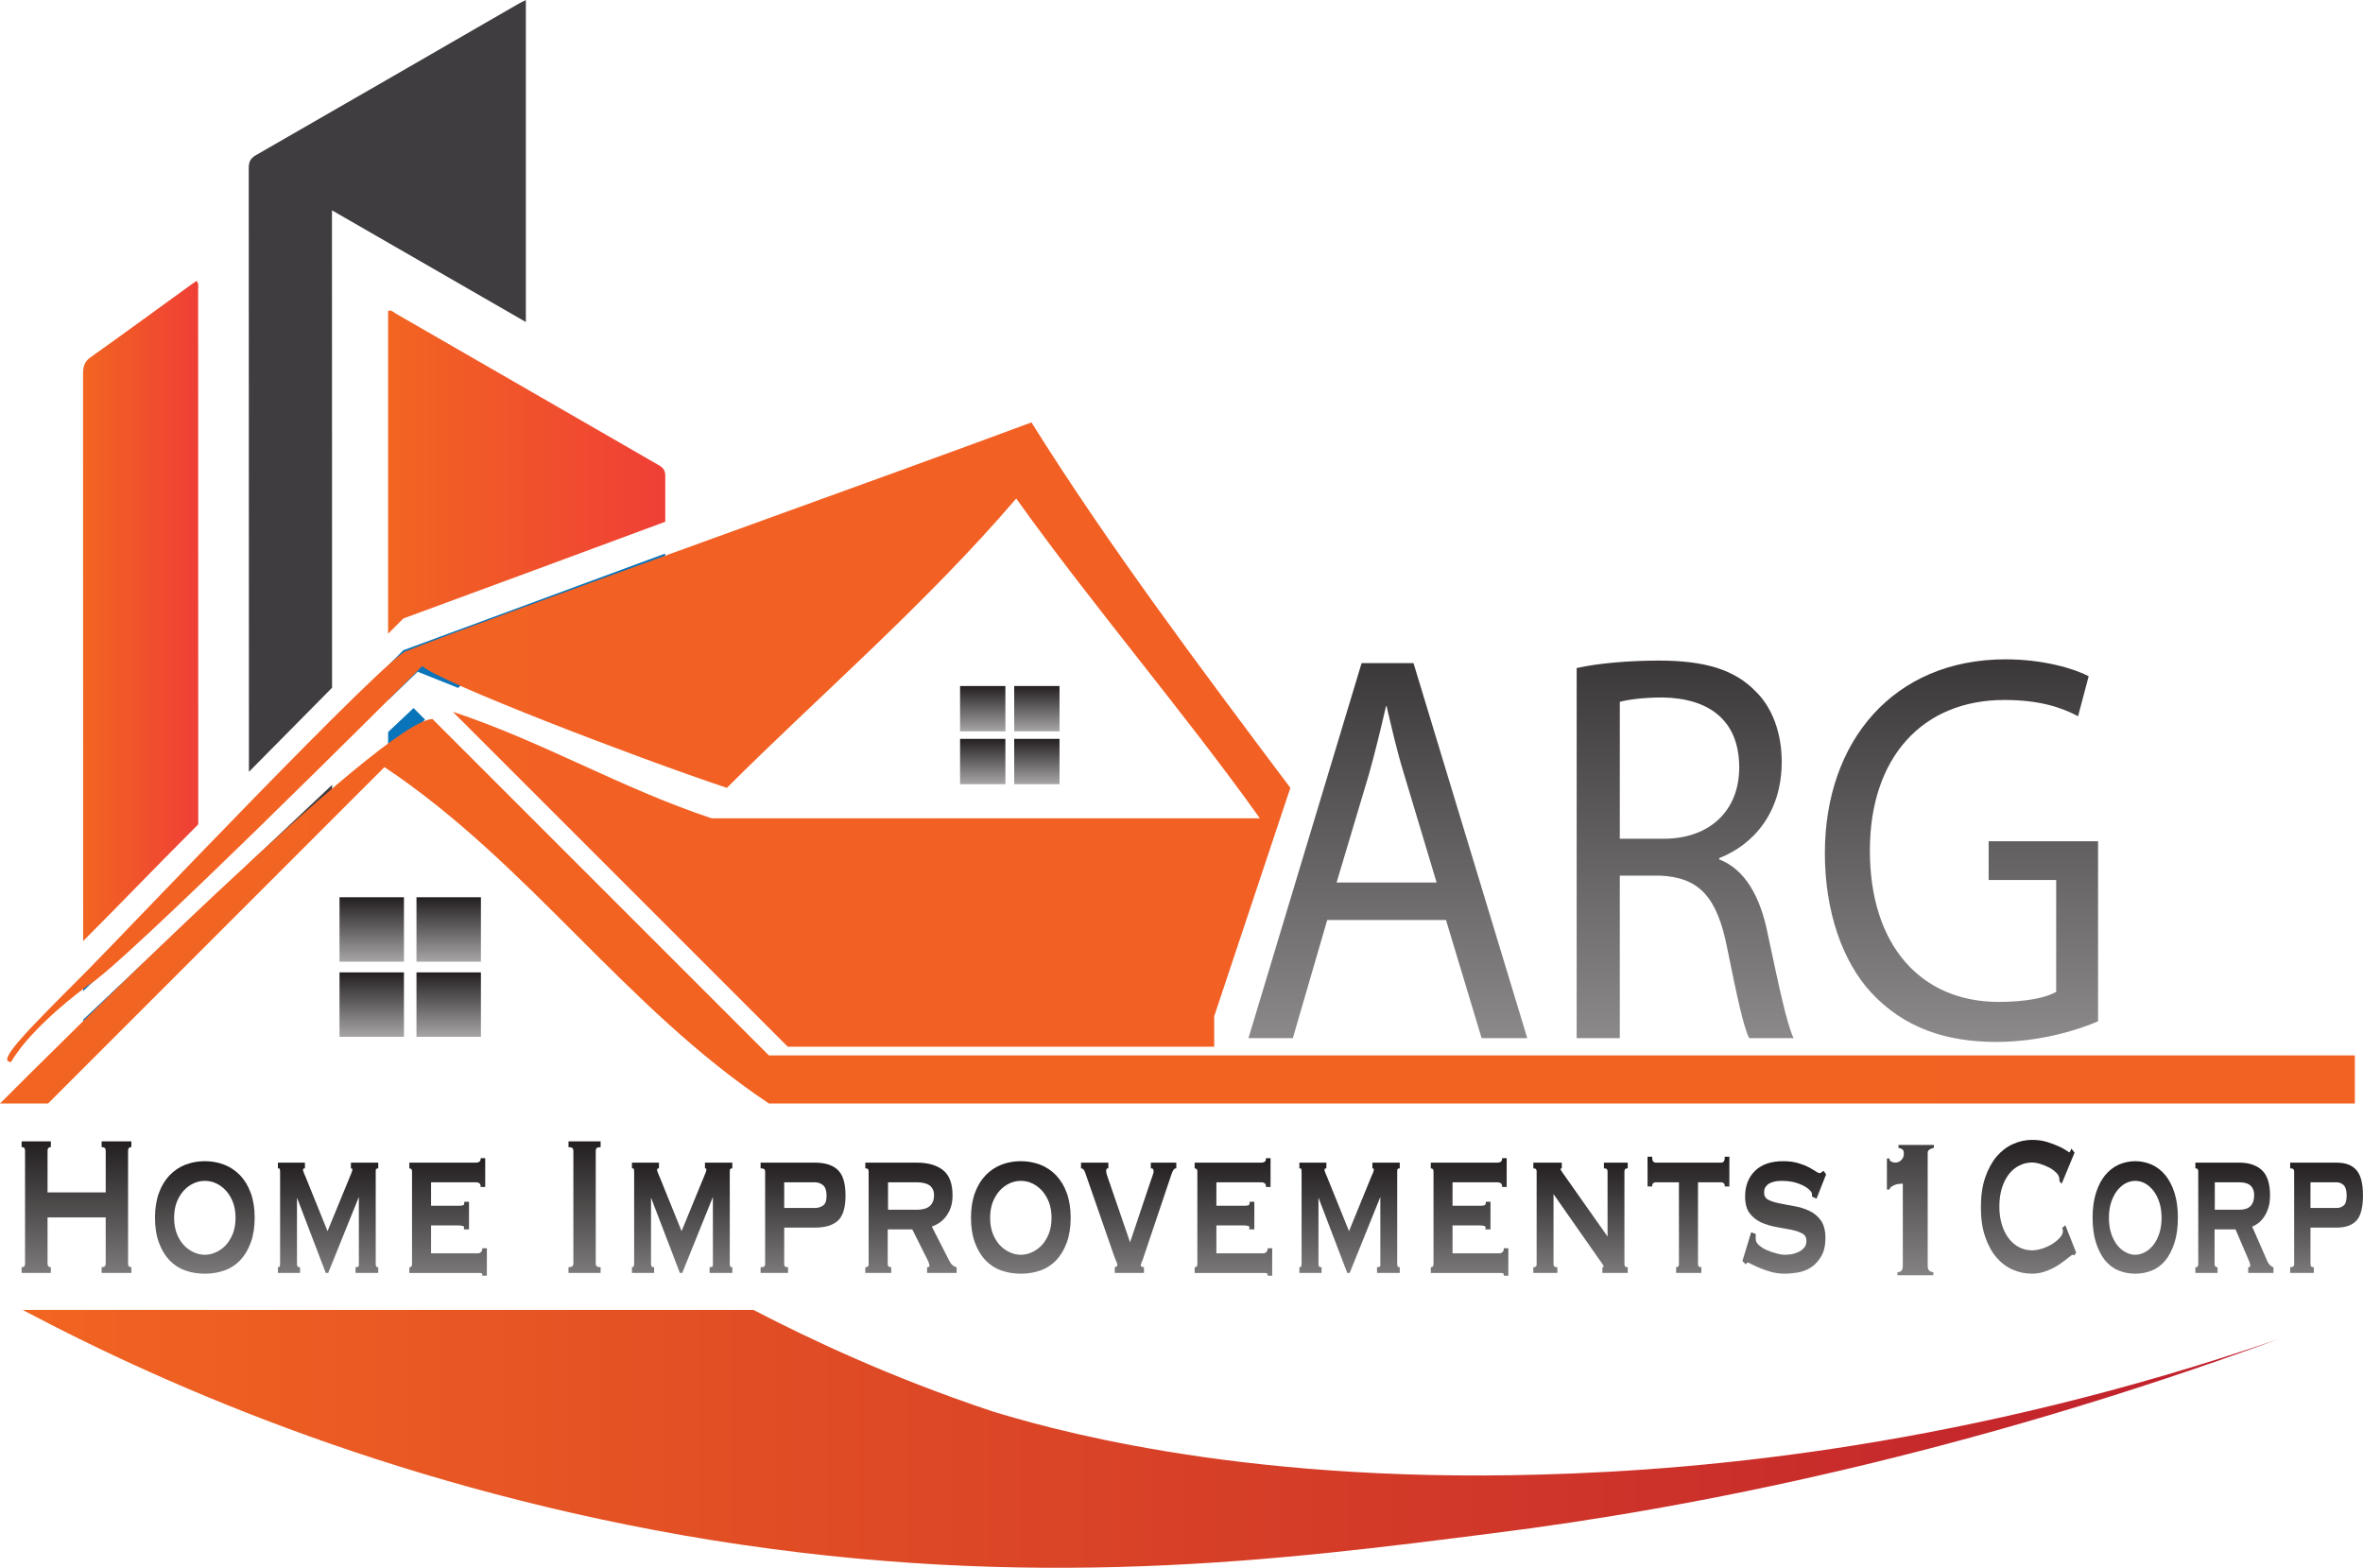 <?xml version="1.0" encoding="UTF-8" standalone="no"?>
<!DOCTYPE svg PUBLIC "-//W3C//DTD SVG 1.1//EN" "http://www.w3.org/Graphics/SVG/1.1/DTD/svg11.dtd">
<svg width="100%" height="100%" viewBox="0 0 7454 4946" version="1.1" xmlns="http://www.w3.org/2000/svg" xmlns:xlink="http://www.w3.org/1999/xlink" xml:space="preserve" xmlns:serif="http://www.serif.com/" style="fill-rule:evenodd;clip-rule:evenodd;stroke-linejoin:round;stroke-miterlimit:2;">
    <g transform="matrix(1,0,0,1,-293.511,-364.492)">
        <g transform="matrix(4.167,0,0,4.167,0,0)">
            <g transform="matrix(-48.785,0,0,48.785,376.232,791.124)">
                <rect x="0" y="-0.5" width="1" height="1" style="fill:url(#_Linear1);"/>
            </g>
        </g>
        <g transform="matrix(4.167,0,0,4.167,0,0)">
            <g transform="matrix(-48.785,0,0,48.785,434.502,791.124)">
                <rect x="0" y="-0.5" width="1" height="1" style="fill:url(#_Linear2);"/>
            </g>
        </g>
        <g transform="matrix(4.167,0,0,4.167,0,0)">
            <g transform="matrix(-48.785,0,0,48.785,376.231,848.006)">
                <rect x="-0" y="-0.5" width="1" height="1" style="fill:url(#_Linear3);"/>
            </g>
        </g>
        <g transform="matrix(4.167,0,0,4.167,0,0)">
            <g transform="matrix(-48.785,0,0,48.785,434.501,848.006)">
                <rect x="-0" y="-0.5" width="1" height="1" style="fill:url(#_Linear4);"/>
            </g>
        </g>
        <g transform="matrix(4.167,0,0,4.167,0,0)">
            <g transform="matrix(-34.305,0,0,34.305,831.528,623.979)">
                <rect x="0" y="-0.5" width="1" height="1" style="fill:url(#_Linear5);"/>
            </g>
        </g>
        <g transform="matrix(4.167,0,0,4.167,0,0)">
            <g transform="matrix(-34.305,0,0,34.305,872.504,623.98)">
                <rect x="0" y="-0.5" width="1" height="1" style="fill:url(#_Linear6);"/>
            </g>
        </g>
        <g transform="matrix(4.167,0,0,4.167,0,0)">
            <g transform="matrix(-34.305,0,0,34.305,831.528,663.978)">
                <rect x="-0" y="-0.5" width="1" height="1" style="fill:url(#_Linear7);"/>
            </g>
        </g>
        <g transform="matrix(4.167,0,0,4.167,0,0)">
            <g transform="matrix(-34.305,0,0,34.305,872.504,663.979)">
                <rect x="-0" y="-0.5" width="1" height="1" style="fill:url(#_Linear8);"/>
            </g>
        </g>
        <g transform="matrix(4.167,0,0,4.167,0,0)">
            <g transform="matrix(1707.46,0,0,-1707.46,87.59,1195.25)">
                <path d="M0,0.068C0.066,0.033 0.17,-0.012 0.305,-0.034C0.448,-0.057 0.558,-0.043 0.652,-0.031C0.74,-0.02 0.861,0.004 1,0.055C0.863,0.008 0.748,-0.003 0.673,-0.005C0.535,-0.009 0.45,0.017 0.43,0.023C0.385,0.038 0.349,0.055 0.324,0.068L0,0.068Z" style="fill:url(#_Linear9);fill-rule:nonzero;"/>
            </g>
        </g>
        <g transform="matrix(4.167,0,0,4.167,0,0)">
            <g transform="matrix(1,0,0,1,321.743,500.345)">
                <path d="M0,-241.437L0,-253.648C49.252,-225.272 97.706,-197.356 146.774,-169.087L146.774,-412.867C144.602,-411.758 142.841,-410.954 141.171,-409.991C74.967,-371.783 8.799,-333.513 -57.489,-295.451C-61.775,-292.99 -63.009,-290.334 -63.006,-285.561C-62.888,-133.231 -62.894,19.1 -62.863,171.43C-43.416,151.721 -22.444,130.51 0.071,107.778C-0.013,-8.627 0.001,-125.032 0,-241.437" style="fill:rgb(63,61,64);fill-rule:nonzero;"/>
            </g>
        </g>
        <g transform="matrix(4.167,0,0,4.167,0,0)">
            <g transform="matrix(209.797,0,0,-209.797,364.256,444.902)">
                <path d="M-0,0.582L-0,-0.583C0.018,-0.565 0.036,-0.547 0.055,-0.528C0.37,-0.412 0.685,-0.296 1,-0.179L1,-0.013C1,0.008 0.991,0.017 0.975,0.026C0.66,0.208 0.344,0.39 0.028,0.572C0.021,0.576 0.015,0.583 0.006,0.583C0.004,0.583 0.002,0.583 -0,0.582Z" style="fill:url(#_Linear10);fill-rule:nonzero;"/>
            </g>
        </g>
        <g transform="matrix(4.167,0,0,4.167,0,0)">
            <g transform="matrix(87.225,0,0,-87.225,133.299,549.994)">
                <path d="M0.938,2.832C0.646,2.621 0.356,2.408 0.063,2.2C0.013,2.164 -0,2.123 -0,2.055C0.001,0.415 0.001,-1.225 0.001,-2.865C0.36,-2.506 0.552,-2.301 1,-1.852C1,-0.399 0.999,1.329 0.999,2.783C0.999,2.809 1.006,2.839 0.986,2.865C0.969,2.853 0.953,2.843 0.938,2.832Z" style="fill:url(#_Linear11);fill-rule:nonzero;"/>
            </g>
        </g>
        <g transform="matrix(4.167,0,0,4.167,0,0)">
            <g transform="matrix(1,0,0,1,258.891,687.571)">
                <path d="M0,65.76C0.001,67.591 -0.876,69.677 1.065,71.685C19.899,53.613 38.538,35.504 57.489,17.727C61.391,14.066 62.974,10.461 62.968,5.11C62.964,1.432 62.963,-2.246 62.96,-5.925C41.972,13.871 20.985,33.666 -0.003,53.462C-0.001,57.561 -0.001,61.661 0,65.76" style="fill:rgb(63,61,64);fill-rule:nonzero;"/>
            </g>
        </g>
        <g transform="matrix(4.167,0,0,4.167,0,0)">
            <g transform="matrix(1,0,0,1,364.256,640.675)">
                <path d="M0,0.974L0,18.137C2.35,16.011 3.676,14.873 4.935,13.665C12.613,6.302 20.294,-1.058 27.974,-8.418L19.229,-17.163C12.819,-11.117 6.41,-5.072 0,0.974" style="fill:rgb(9,116,185);fill-rule:nonzero;"/>
            </g>
        </g>
        <g transform="matrix(4.167,0,0,4.167,0,0)">
            <g transform="matrix(1,0,0,1,133.407,777.27)">
                <path d="M0,102.783C1.773,101.569 2.724,101.093 3.457,100.39C30.255,74.668 56.997,48.888 83.87,23.244C86.629,20.611 87.066,17.757 87.065,14.301C87.063,9.534 87.063,4.767 87.062,0C58.041,27.372 29.021,54.744 0,82.117L0,102.783" style="fill:rgb(9,116,185);fill-rule:nonzero;"/>
            </g>
        </g>
        <g transform="matrix(4.167,0,0,4.167,0,0)">
            <g transform="matrix(36380.4,0,0,-36380.4,-984.589,777.352)">
                <path d="M0.038,0.004C0.037,0.004 0.03,-0.003 0.029,-0.004L0.03,-0.004C0.033,-0.001 0.035,0.001 0.037,0.003C0.04,0.001 0.042,-0.002 0.045,-0.004L0.078,-0.004L0.078,-0.003L0.045,-0.003C0.043,-0.001 0.038,0.004 0.038,0.004Z" style="fill:url(#_Linear12);fill-rule:nonzero;"/>
            </g>
        </g>
        <g transform="matrix(4.167,0,0,4.167,0,0)">
            <g transform="matrix(-0.531,-0.847,-0.847,0.531,258.306,659.361)">
                <path d="M-32.868,-54.373C-26.035,-58.649 -19.202,-62.926 -12.37,-67.202C-19.67,-36.051 -26.5,-7.015 -32.868,19.931C-38.77,23.63 -44.672,27.328 -50.575,31.028C-45.138,4.665 -39.236,-23.804 -32.868,-54.373" style="fill:rgb(63,61,64);fill-rule:nonzero;"/>
            </g>
        </g>
        <g transform="matrix(4.167,0,0,4.167,0,0)">
            <g transform="matrix(1,0,0,1,386.62,556.707)">
                <path d="M0,39.278C10.201,43.374 20.401,47.471 30.602,51.567C41.058,41.52 51.506,31.463 61.923,21.374C65.19,18.211 94.545,48.409 98.443,51.833C98.443,51.833 103.667,54.391 134.526,66.783C148.405,72.243 176.395,79.945 187.432,89.442C187.564,87.192 187.318,40.839 187.318,39.805C187.323,-12.725 187.295,-18.324 187.356,-50.164C121.291,-25.771 55.225,-1.377 -10.841,23.017C-14.724,26.928 -18.556,30.789 -22.364,34.627L-22.364,60.816C-15.042,53.767 -7.599,46.599 0,39.278" style="fill:rgb(9,116,185);fill-rule:nonzero;"/>
            </g>
        </g>
        <g transform="matrix(4.167,0,0,4.167,0,0)">
            <g transform="matrix(-0.757,-0.653,-0.653,0.757,111.001,797.118)">
                <path d="M-43.523,-117.158C-40.209,-66.698 -37.632,-25.246 -35.789,7.199C-38.366,10.19 -40.945,13.181 -43.523,16.172C-46.837,-14.567 -50.885,-54.315 -55.67,-103.074C-51.62,-107.768 -47.572,-112.463 -43.523,-117.158" style="fill:rgb(9,116,185);fill-rule:nonzero;"/>
            </g>
        </g>
        <g transform="matrix(4.167,0,0,4.167,0,0)">
            <g transform="matrix(11528.4,0,0,-11528.4,-589.791,649.341)">
                <path d="M0.125,0.021C0.117,0.018 0.089,0.008 0.084,0.006C0.083,0.006 0.065,-0.013 0.063,-0.015C0.059,-0.019 0.057,-0.021 0.058,-0.021C0.058,-0.021 0.059,-0.019 0.063,-0.016C0.065,-0.015 0.084,0.004 0.085,0.005C0.086,0.004 0.099,-0.001 0.105,-0.003C0.111,0.003 0.118,0.009 0.124,0.016C0.129,0.009 0.135,0.002 0.14,-0.005L0.104,-0.005C0.098,-0.003 0.093,-0 0.087,0.002C0.094,-0.005 0.101,-0.012 0.109,-0.02L0.137,-0.02L0.137,-0.018L0.142,-0.003C0.136,0.005 0.13,0.013 0.125,0.021Z" style="fill:url(#_Linear13);fill-rule:nonzero;"/>
            </g>
        </g>
        <g transform="matrix(4.167,0,0,4.167,0,0)">
            <g transform="matrix(0,473.27,473.27,0,1291.44,499.541)">
                <path d="M0.494,0.339C0.587,0.339 0.667,0.367 0.717,0.413C0.773,0.465 0.796,0.532 0.796,0.613C0.796,0.685 0.776,0.746 0.763,0.776L0.475,0.776L0.475,0.601L0.537,0.601L0.537,0.709L0.716,0.709C0.725,0.693 0.732,0.662 0.732,0.617C0.732,0.493 0.642,0.411 0.49,0.411C0.34,0.411 0.249,0.496 0.249,0.626C0.249,0.68 0.26,0.716 0.275,0.744L0.211,0.761C0.199,0.738 0.184,0.689 0.184,0.628C0.184,0.449 0.315,0.339 0.494,0.339ZM0.198,-0.058L0.79,-0.058L0.79,0.011L0.53,0.011L0.53,0.076C0.533,0.138 0.564,0.167 0.647,0.183C0.721,0.198 0.773,0.209 0.79,0.218L0.79,0.289C0.767,0.278 0.709,0.266 0.625,0.248C0.563,0.236 0.52,0.211 0.504,0.17L0.502,0.17C0.48,0.226 0.428,0.27 0.348,0.27C0.302,0.27 0.261,0.255 0.235,0.228C0.201,0.195 0.186,0.148 0.186,0.074C0.186,0.027 0.19,-0.023 0.198,-0.058ZM0.252,0.011C0.249,0.022 0.245,0.046 0.245,0.079C0.246,0.152 0.28,0.202 0.357,0.202C0.426,0.202 0.471,0.155 0.471,0.081L0.471,0.011L0.252,0.011ZM0.19,-0.402L0.79,-0.583L0.79,-0.512L0.601,-0.457L0.601,-0.267L0.79,-0.21L0.79,-0.137L0.19,-0.319L0.19,-0.402ZM0.367,-0.39C0.331,-0.38 0.294,-0.371 0.259,-0.363L0.259,-0.362C0.293,-0.354 0.329,-0.346 0.368,-0.334L0.541,-0.282L0.541,-0.442L0.367,-0.39Z" style="fill:url(#_Linear14);fill-rule:nonzero;"/>
            </g>
        </g>
        <g transform="matrix(4.167,0,0,4.167,0,0)">
            <g transform="matrix(0,194.231,194.231,0,1488.55,909.182)">
                <path d="M0.232,0.098L0.243,0.098C0.245,0.105 0.247,0.11 0.249,0.113C0.252,0.117 0.257,0.119 0.266,0.119C0.276,0.119 0.284,0.116 0.291,0.109C0.297,0.103 0.301,0.095 0.301,0.085C0.301,0.08 0.299,0.076 0.297,0.07C0.295,0.065 0.291,0.063 0.285,0.063L0.285,0.053L0.406,0.053L0.406,0.063C0.4,0.065 0.396,0.067 0.394,0.072C0.391,0.076 0.389,0.081 0.387,0.086C0.385,0.091 0.384,0.096 0.384,0.101C0.383,0.107 0.383,0.111 0.383,0.115L0.701,0.115C0.712,0.115 0.719,0.113 0.723,0.109C0.726,0.105 0.728,0.1 0.728,0.094L0.74,0.094L0.74,0.234L0.728,0.234C0.728,0.229 0.726,0.224 0.723,0.219C0.719,0.214 0.712,0.212 0.701,0.212L0.264,0.212C0.258,0.212 0.253,0.214 0.25,0.219C0.247,0.224 0.245,0.229 0.243,0.236L0.232,0.236L0.232,0.098Z" style="fill:url(#_Linear15);fill-rule:nonzero;"/>
            </g>
        </g>
        <g transform="matrix(4.167,0,0,4.167,0,0)">
            <g transform="matrix(0,99.611,99.611,0,128.348,951.548)">
                <path d="M0,0.191L0.044,0.191L0.044,0.196C0.044,0.214 0.053,0.222 0.073,0.222L0.388,0.222L0.388,-0.22L0.073,-0.22C0.063,-0.22 0.055,-0.218 0.051,-0.214C0.046,-0.21 0.044,-0.205 0.044,-0.2L0.044,-0.195L0,-0.195L0,-0.417L0.044,-0.417L0.044,-0.412C0.044,-0.403 0.047,-0.391 0.073,-0.391L0.927,-0.391C0.953,-0.391 0.956,-0.403 0.956,-0.412L0.956,-0.417L1,-0.417L1,-0.195L0.956,-0.195L0.956,-0.2C0.956,-0.205 0.954,-0.21 0.949,-0.214C0.945,-0.218 0.937,-0.22 0.927,-0.22L0.578,-0.22L0.578,0.222L0.927,0.222C0.947,0.222 0.956,0.214 0.956,0.196L0.956,0.191L1,0.191L1,0.417L0.956,0.417L0.956,0.412C0.956,0.407 0.954,0.402 0.949,0.398C0.945,0.394 0.937,0.392 0.927,0.392L0.073,0.392C0.063,0.392 0.055,0.394 0.051,0.398C0.046,0.402 0.044,0.407 0.044,0.412L0.044,0.417L0,0.417L0,0.191Z" style="fill:url(#_Linear16);fill-rule:nonzero;"/>
            </g>
        </g>
        <g transform="matrix(4.167,0,0,4.167,0,0)">
            <g transform="matrix(0,85.177,85.177,0,225.496,966.545)">
                <path d="M0.031,-0.172C0.052,-0.226 0.084,-0.273 0.125,-0.313C0.167,-0.353 0.219,-0.385 0.282,-0.408C0.345,-0.431 0.419,-0.443 0.503,-0.443C0.587,-0.443 0.662,-0.431 0.724,-0.408C0.787,-0.385 0.84,-0.353 0.882,-0.313C0.923,-0.273 0.954,-0.226 0.972,-0.172C0.991,-0.119 1,-0.061 1,0C1,0.061 0.991,0.118 0.972,0.172C0.954,0.226 0.923,0.273 0.882,0.313C0.84,0.353 0.787,0.385 0.724,0.408C0.662,0.431 0.587,0.443 0.503,0.443C0.419,0.443 0.345,0.431 0.282,0.408C0.219,0.385 0.167,0.353 0.125,0.313C0.084,0.273 0.052,0.226 0.031,0.172C0.011,0.119 -0,0.061 -0,0C-0,-0.061 0.011,-0.119 0.031,-0.172ZM0.809,-0.1C0.794,-0.133 0.773,-0.162 0.745,-0.188C0.717,-0.214 0.682,-0.234 0.642,-0.25C0.602,-0.265 0.555,-0.273 0.503,-0.273C0.451,-0.273 0.405,-0.265 0.365,-0.25C0.324,-0.234 0.29,-0.213 0.262,-0.188C0.234,-0.162 0.212,-0.133 0.197,-0.1C0.182,-0.068 0.175,-0.034 0.175,0C0.175,0.034 0.182,0.068 0.197,0.1C0.212,0.133 0.234,0.162 0.262,0.188C0.29,0.213 0.324,0.234 0.365,0.25C0.405,0.265 0.452,0.273 0.503,0.273C0.555,0.273 0.602,0.265 0.642,0.25C0.682,0.234 0.717,0.213 0.745,0.188C0.773,0.162 0.794,0.133 0.809,0.1C0.824,0.068 0.832,0.034 0.832,-0C0.832,-0.034 0.824,-0.068 0.809,-0.1Z" style="fill:url(#_Linear17);fill-rule:nonzero;"/>
            </g>
        </g>
        <g transform="matrix(4.167,0,0,4.167,0,0)">
            <g transform="matrix(0,83.489,83.489,0,318.798,967.67)">
                <path d="M-0,0.207L0.052,0.207L0.052,0.213C0.052,0.215 0.052,0.22 0.067,0.22C0.069,0.22 0.074,0.219 0.088,0.214C0.099,0.209 0.114,0.203 0.132,0.196L0.621,-0.005L0.129,-0.204C0.111,-0.212 0.098,-0.218 0.088,-0.221C0.079,-0.225 0.072,-0.227 0.067,-0.227C0.054,-0.227 0.052,-0.221 0.052,-0.216L0.052,-0.21L-0,-0.21L-0,-0.455L0.052,-0.455L0.052,-0.449C0.052,-0.443 0.054,-0.44 0.056,-0.438C0.058,-0.437 0.064,-0.435 0.091,-0.435L0.913,-0.435C0.933,-0.435 0.939,-0.438 0.941,-0.439C0.944,-0.442 0.947,-0.446 0.948,-0.451L0.949,-0.455L1,-0.455L1,-0.254L0.948,-0.254L0.948,-0.26C0.948,-0.27 0.944,-0.282 0.92,-0.282L0.317,-0.282L1,-0.021L1,0.001L0.311,0.279L0.921,0.279C0.93,0.28 0.937,0.279 0.941,0.276C0.945,0.272 0.948,0.265 0.948,0.255L0.948,0.249L1,0.249L1,0.455L0.948,0.455L0.948,0.449C0.948,0.445 0.946,0.441 0.942,0.437C0.938,0.434 0.93,0.432 0.92,0.432L0.076,0.432C0.066,0.432 0.059,0.433 0.057,0.437C0.054,0.441 0.052,0.445 0.052,0.449L0.052,0.455L-0,0.455L-0,0.207Z" style="fill:url(#_Linear18);fill-rule:nonzero;"/>
            </g>
        </g>
        <g transform="matrix(4.167,0,0,4.167,0,0)">
            <g transform="matrix(0,88.926,88.926,0,409.651,964.296)">
                <path d="M-0,0.277L0.006,0.277C0.019,0.277 0.038,0.272 0.038,0.234L0.038,-0.33L0.087,-0.33L0.087,-0.325C0.087,-0.321 0.089,-0.317 0.093,-0.313C0.097,-0.309 0.104,-0.307 0.113,-0.307L0.902,-0.307C0.911,-0.307 0.918,-0.309 0.922,-0.313C0.926,-0.317 0.928,-0.321 0.928,-0.325L0.928,-0.33L0.977,-0.33L0.977,0.252C0.977,0.265 0.977,0.275 0.979,0.283C0.979,0.285 0.98,0.291 0.994,0.291L1,0.291L1,0.33L0.767,0.33L0.767,0.291L0.773,0.291C0.784,0.291 0.793,0.287 0.799,0.28C0.806,0.273 0.81,0.264 0.81,0.252L0.81,-0.145L0.572,-0.145L0.572,0.079C0.572,0.1 0.574,0.116 0.577,0.127C0.579,0.132 0.583,0.139 0.599,0.135L0.606,0.134L0.606,0.178L0.371,0.178L0.371,0.138L0.377,0.138C0.39,0.138 0.397,0.135 0.4,0.129C0.403,0.122 0.405,0.109 0.405,0.092L0.405,-0.145L0.205,-0.145L0.205,0.234C0.205,0.272 0.225,0.277 0.24,0.277L0.245,0.277L0.245,0.316L-0,0.316L-0,0.277Z" style="fill:url(#_Linear19);fill-rule:nonzero;"/>
            </g>
        </g>
        <g transform="matrix(4.167,0,0,4.167,0,0)">
            <g transform="matrix(0,99.611,99.611,0,512.955,951.548)">
                <path d="M0,-0.122L0.044,-0.122L0.044,-0.117C0.044,-0.095 0.053,-0.085 0.073,-0.085L0.927,-0.085C0.947,-0.085 0.956,-0.095 0.956,-0.117L0.956,-0.122L1,-0.122L1,0.122L0.956,0.122L0.956,0.117C0.956,0.095 0.947,0.085 0.927,0.085L0.073,0.085C0.053,0.085 0.044,0.095 0.044,0.117L0.044,0.122L0,0.122L0,-0.122Z" style="fill:url(#_Linear20);fill-rule:nonzero;"/>
            </g>
        </g>
        <g transform="matrix(4.167,0,0,4.167,0,0)">
            <g transform="matrix(0,83.489,83.489,0,586.813,967.67)">
                <path d="M-0,0.207L0.052,0.207L0.052,0.213C0.052,0.215 0.052,0.22 0.067,0.22C0.069,0.22 0.074,0.219 0.088,0.214C0.099,0.209 0.114,0.203 0.132,0.196L0.621,-0.005L0.129,-0.204C0.111,-0.212 0.098,-0.218 0.088,-0.221C0.079,-0.225 0.072,-0.227 0.067,-0.227C0.054,-0.227 0.052,-0.221 0.052,-0.216L0.052,-0.21L-0,-0.21L-0,-0.455L0.052,-0.455L0.052,-0.449C0.052,-0.443 0.054,-0.44 0.056,-0.438C0.058,-0.437 0.064,-0.435 0.091,-0.435L0.913,-0.435C0.933,-0.435 0.939,-0.438 0.941,-0.439C0.944,-0.442 0.947,-0.446 0.948,-0.451L0.949,-0.455L1,-0.455L1,-0.254L0.948,-0.254L0.948,-0.26C0.948,-0.27 0.944,-0.282 0.92,-0.282L0.317,-0.282L0.996,-0.022L1,-0.021L1,0.001L0.311,0.279L0.921,0.279C0.93,0.28 0.937,0.279 0.941,0.276C0.945,0.272 0.948,0.265 0.948,0.255L0.948,0.249L1,0.249L1,0.455L0.948,0.455L0.948,0.449C0.948,0.445 0.946,0.441 0.942,0.437C0.938,0.434 0.93,0.432 0.92,0.432L0.076,0.432C0.066,0.432 0.059,0.433 0.057,0.437C0.054,0.441 0.052,0.445 0.052,0.449L0.052,0.455L-0,0.455L-0,0.207Z" style="fill:url(#_Linear21);fill-rule:nonzero;"/>
            </g>
        </g>
        <g transform="matrix(4.167,0,0,4.167,0,0)">
            <g transform="matrix(0,83.489,83.489,0,678.364,967.67)">
                <path d="M-0,-0.385L0.052,-0.385L0.052,-0.379C0.052,-0.347 0.068,-0.344 0.08,-0.344L0.92,-0.344C0.932,-0.344 0.948,-0.347 0.948,-0.379L0.948,-0.385L1,-0.385L1,-0.136L0.948,-0.136L0.948,-0.142C0.948,-0.162 0.939,-0.171 0.92,-0.171L0.589,-0.171L0.589,0.108C0.589,0.2 0.568,0.27 0.526,0.316C0.484,0.362 0.407,0.385 0.298,0.385C0.189,0.385 0.111,0.362 0.067,0.316C0.022,0.27 -0,0.2 -0,0.108L-0,-0.385ZM0.178,-0.171L0.178,0.105C0.178,0.135 0.187,0.162 0.205,0.182C0.222,0.202 0.254,0.213 0.298,0.213C0.344,0.213 0.374,0.203 0.388,0.182C0.403,0.162 0.411,0.136 0.411,0.105L0.411,-0.171L0.178,-0.171Z" style="fill:url(#_Linear22);fill-rule:nonzero;"/>
            </g>
        </g>
        <g transform="matrix(4.167,0,0,4.167,0,0)">
            <g transform="matrix(0,83.489,83.489,0,760.057,967.67)">
                <path d="M-0,-0.414L0.052,-0.414L0.052,-0.408C0.052,-0.391 0.061,-0.384 0.08,-0.384L0.92,-0.384C0.939,-0.384 0.948,-0.391 0.948,-0.408L0.948,-0.414L1,-0.414L1,-0.179L0.948,-0.179L0.948,-0.185C0.948,-0.191 0.945,-0.196 0.941,-0.203C0.937,-0.208 0.93,-0.211 0.92,-0.211L0.605,-0.211L0.605,0.012L0.867,0.143C0.897,0.159 0.919,0.167 0.933,0.167C0.943,0.167 0.948,0.163 0.948,0.152L0.948,0.146L1,0.146L1,0.414L0.949,0.414L0.948,0.41C0.944,0.398 0.938,0.387 0.93,0.377C0.922,0.367 0.91,0.358 0.895,0.35L0.58,0.189C0.572,0.21 0.562,0.231 0.549,0.252C0.534,0.275 0.515,0.296 0.491,0.315C0.468,0.333 0.44,0.349 0.408,0.36C0.376,0.371 0.339,0.377 0.298,0.377C0.19,0.377 0.113,0.348 0.068,0.291C0.023,0.234 -0,0.155 -0,0.054L-0,-0.414ZM0.178,-0.208L0.178,0.051C0.178,0.106 0.189,0.147 0.209,0.172C0.23,0.197 0.258,0.209 0.293,0.209C0.383,0.209 0.427,0.158 0.427,0.051L0.427,-0.208L0.178,-0.208Z" style="fill:url(#_Linear23);fill-rule:nonzero;"/>
            </g>
        </g>
        <g transform="matrix(4.167,0,0,4.167,0,0)">
            <g transform="matrix(0,85.177,85.177,0,843.218,966.545)">
                <path d="M0.031,-0.172C0.052,-0.226 0.084,-0.273 0.125,-0.313C0.167,-0.353 0.219,-0.385 0.282,-0.408C0.345,-0.431 0.419,-0.443 0.503,-0.443C0.587,-0.443 0.662,-0.431 0.724,-0.408C0.787,-0.385 0.84,-0.353 0.882,-0.313C0.923,-0.273 0.954,-0.226 0.972,-0.172C0.991,-0.118 1,-0.061 1,-0C1,0.061 0.991,0.118 0.972,0.172C0.954,0.226 0.923,0.273 0.882,0.313C0.84,0.353 0.787,0.385 0.724,0.408C0.662,0.431 0.587,0.443 0.503,0.443C0.419,0.443 0.345,0.431 0.282,0.408C0.219,0.385 0.167,0.353 0.125,0.313C0.084,0.273 0.052,0.226 0.031,0.172C0.011,0.119 -0,0.061 -0,-0C-0,-0.061 0.011,-0.119 0.031,-0.172ZM0.809,-0.1C0.794,-0.133 0.773,-0.162 0.745,-0.188C0.717,-0.214 0.682,-0.234 0.642,-0.25C0.602,-0.265 0.555,-0.273 0.503,-0.273C0.451,-0.273 0.405,-0.265 0.365,-0.25C0.324,-0.234 0.29,-0.213 0.262,-0.188C0.234,-0.162 0.212,-0.133 0.197,-0.1C0.182,-0.068 0.175,-0.034 0.175,-0C0.175,0.034 0.182,0.068 0.197,0.1C0.212,0.133 0.234,0.162 0.262,0.188C0.29,0.213 0.324,0.234 0.365,0.25C0.405,0.265 0.452,0.273 0.503,0.273C0.555,0.273 0.602,0.265 0.642,0.25C0.682,0.234 0.717,0.213 0.745,0.188C0.773,0.162 0.794,0.133 0.809,0.1C0.824,0.068 0.832,0.034 0.832,-0C0.832,-0.034 0.824,-0.068 0.809,-0.1Z" style="fill:url(#_Linear24);fill-rule:nonzero;"/>
            </g>
        </g>
        <g transform="matrix(4.167,0,0,4.167,0,0)">
            <g transform="matrix(0,83.489,83.489,0,924.839,967.67)">
                <path d="M-0,0.201L0.052,0.201L0.052,0.207C0.052,0.215 0.055,0.225 0.074,0.226C0.084,0.227 0.097,0.224 0.114,0.218C0.132,0.211 0.159,0.202 0.195,0.19L0.722,0.013L0.179,-0.174C0.157,-0.182 0.136,-0.189 0.118,-0.195C0.1,-0.201 0.085,-0.204 0.076,-0.204C0.052,-0.204 0.052,-0.194 0.052,-0.19L0.052,-0.184L-0,-0.184L-0,-0.432L0.052,-0.432L0.052,-0.426C0.052,-0.421 0.056,-0.416 0.062,-0.41C0.069,-0.403 0.078,-0.398 0.091,-0.394L0.825,-0.139C0.854,-0.129 0.877,-0.12 0.893,-0.113C0.913,-0.104 0.922,-0.102 0.927,-0.102C0.934,-0.102 0.937,-0.105 0.939,-0.107C0.942,-0.112 0.945,-0.117 0.948,-0.123L0.95,-0.126L1,-0.126L1,0.139L0.949,0.139L0.948,0.135C0.944,0.118 0.939,0.109 0.933,0.109C0.927,0.109 0.917,0.112 0.904,0.118C0.891,0.124 0.864,0.133 0.825,0.146L0.1,0.39C0.069,0.401 0.052,0.414 0.052,0.426L0.052,0.432L-0,0.432L-0,0.201Z" style="fill:url(#_Linear25);fill-rule:nonzero;"/>
            </g>
        </g>
        <g transform="matrix(4.167,0,0,4.167,0,0)">
            <g transform="matrix(0,88.926,88.926,0,1004.15,964.296)">
                <path d="M-0,0.277L0.006,0.277C0.019,0.277 0.038,0.272 0.038,0.234L0.038,-0.33L0.087,-0.33L0.087,-0.325C0.087,-0.321 0.089,-0.317 0.093,-0.313C0.097,-0.309 0.104,-0.307 0.113,-0.307L0.902,-0.307C0.911,-0.307 0.918,-0.309 0.922,-0.313C0.926,-0.317 0.928,-0.321 0.928,-0.325L0.928,-0.33L0.977,-0.33L0.977,0.252C0.977,0.265 0.977,0.275 0.979,0.283C0.979,0.285 0.98,0.291 0.994,0.291L1,0.291L1,0.33L0.767,0.33L0.767,0.291L0.773,0.291C0.784,0.291 0.793,0.287 0.799,0.28C0.806,0.273 0.81,0.264 0.81,0.252L0.81,-0.145L0.572,-0.145L0.572,0.079C0.572,0.1 0.574,0.116 0.577,0.127C0.579,0.132 0.583,0.139 0.599,0.135L0.606,0.134L0.606,0.178L0.371,0.178L0.371,0.138L0.377,0.138C0.39,0.138 0.397,0.135 0.4,0.129C0.403,0.122 0.405,0.109 0.405,0.092L0.405,-0.145L0.205,-0.145L0.205,0.234C0.205,0.272 0.225,0.277 0.24,0.277L0.245,0.277L0.245,0.316L-0,0.316L-0,0.277Z" style="fill:url(#_Linear26);fill-rule:nonzero;"/>
            </g>
        </g>
        <g transform="matrix(4.167,0,0,4.167,0,0)">
            <g transform="matrix(0,83.489,83.489,0,1092.07,967.67)">
                <path d="M-0,0.207L0.052,0.207L0.052,0.213C0.052,0.215 0.052,0.22 0.067,0.22C0.069,0.22 0.075,0.219 0.088,0.214C0.099,0.209 0.114,0.203 0.132,0.195L0.621,-0.005L0.129,-0.204C0.111,-0.212 0.098,-0.218 0.088,-0.221C0.079,-0.225 0.072,-0.227 0.067,-0.227C0.054,-0.227 0.052,-0.221 0.052,-0.216L0.052,-0.21L-0,-0.21L-0,-0.455L0.052,-0.455L0.052,-0.449C0.052,-0.443 0.054,-0.44 0.056,-0.438C0.058,-0.437 0.064,-0.435 0.091,-0.435L0.913,-0.435C0.933,-0.435 0.939,-0.438 0.941,-0.439C0.944,-0.442 0.947,-0.446 0.948,-0.451L0.949,-0.455L1,-0.455L1,-0.254L0.948,-0.254L0.948,-0.26C0.948,-0.27 0.944,-0.282 0.92,-0.282L0.317,-0.282L1,-0.021L1,0.001L0.311,0.279L0.921,0.279C0.93,0.28 0.937,0.279 0.941,0.276C0.945,0.272 0.948,0.265 0.948,0.255L0.948,0.249L1,0.249L1,0.455L0.948,0.455L0.948,0.449C0.948,0.445 0.946,0.441 0.942,0.437C0.938,0.434 0.93,0.432 0.92,0.432L0.076,0.432C0.066,0.432 0.059,0.433 0.057,0.437C0.054,0.441 0.052,0.445 0.052,0.449L0.052,0.455L-0,0.455L-0,0.207Z" style="fill:url(#_Linear27);fill-rule:nonzero;"/>
            </g>
        </g>
        <g transform="matrix(4.167,0,0,4.167,0,0)">
            <g transform="matrix(0,88.926,88.926,0,1182.92,964.296)">
                <path d="M-0,0.277L0.006,0.277C0.019,0.277 0.038,0.272 0.038,0.234L0.038,-0.33L0.087,-0.33L0.087,-0.325C0.087,-0.321 0.089,-0.317 0.093,-0.313C0.097,-0.309 0.104,-0.307 0.113,-0.307L0.902,-0.307C0.911,-0.307 0.918,-0.309 0.922,-0.313C0.926,-0.317 0.928,-0.321 0.928,-0.325L0.928,-0.33L0.977,-0.33L0.977,0.252C0.977,0.265 0.977,0.275 0.979,0.283C0.979,0.285 0.98,0.291 0.994,0.291L1,0.291L1,0.33L0.767,0.33L0.767,0.291L0.773,0.291C0.784,0.291 0.793,0.287 0.799,0.28C0.806,0.273 0.81,0.264 0.81,0.252L0.81,-0.145L0.572,-0.145L0.572,0.079C0.572,0.1 0.574,0.116 0.577,0.127C0.579,0.132 0.583,0.139 0.599,0.135L0.606,0.134L0.606,0.178L0.371,0.178L0.371,0.138L0.377,0.138C0.39,0.138 0.397,0.135 0.4,0.129C0.403,0.122 0.405,0.109 0.405,0.092L0.405,-0.145L0.205,-0.145L0.205,0.234C0.205,0.272 0.225,0.277 0.24,0.277L0.245,0.277L0.245,0.316L-0,0.316L-0,0.277Z" style="fill:url(#_Linear28);fill-rule:nonzero;"/>
            </g>
        </g>
        <g transform="matrix(4.167,0,0,4.167,0,0)">
            <g transform="matrix(0,83.489,83.489,0,1266.92,967.67)">
                <path d="M-0,0.212L0.052,0.212L0.052,0.218C0.052,0.237 0.061,0.245 0.08,0.245L0.67,0.245L0.115,-0.146C0.07,-0.179 0.06,-0.182 0.058,-0.182C0.056,-0.182 0.054,-0.182 0.052,-0.175L0.051,-0.17L-0,-0.17L-0,-0.428L0.052,-0.428L0.052,-0.422C0.052,-0.406 0.061,-0.398 0.08,-0.398L0.92,-0.398C0.939,-0.398 0.948,-0.406 0.948,-0.422L0.948,-0.428L1,-0.428L1,-0.21L0.948,-0.21L0.948,-0.216C0.948,-0.236 0.939,-0.245 0.92,-0.245L0.285,-0.245L0.863,0.159C0.882,0.173 0.899,0.185 0.914,0.195C0.933,0.209 0.94,0.21 0.942,0.21C0.946,0.21 0.948,0.209 0.948,0.204L0.948,0.198L1,0.198L1,0.428L0.948,0.428L0.948,0.422C0.948,0.406 0.939,0.398 0.92,0.398L0.08,0.398C0.061,0.398 0.052,0.406 0.052,0.422L0.052,0.428L-0,0.428L-0,0.212Z" style="fill:url(#_Linear29);fill-rule:nonzero;"/>
            </g>
        </g>
        <g transform="matrix(4.167,0,0,4.167,0,0)">
            <g transform="matrix(0,87.988,87.988,0,1348.62,963.171)">
                <path d="M-0,0.312L0.006,0.312C0.024,0.312 0.036,0.309 0.042,0.303C0.048,0.297 0.051,0.29 0.051,0.283L0.051,-0.283C0.051,-0.29 0.048,-0.297 0.042,-0.303C0.036,-0.309 0.024,-0.312 0.006,-0.312L-0,-0.312L-0,-0.352L0.256,-0.352L0.256,-0.312L0.251,-0.312C0.24,-0.312 0.232,-0.309 0.228,-0.303C0.223,-0.297 0.22,-0.29 0.22,-0.283L0.22,-0.082L0.924,-0.082C0.934,-0.082 0.941,-0.084 0.944,-0.088C0.948,-0.092 0.95,-0.096 0.95,-0.1L0.95,-0.106L1,-0.106L1,0.111L0.95,0.111L0.95,0.105C0.95,0.089 0.942,0.082 0.924,0.082L0.22,0.082L0.22,0.283C0.22,0.29 0.223,0.297 0.228,0.303C0.232,0.309 0.24,0.312 0.251,0.312L0.256,0.312L0.256,0.352L-0,0.352L-0,0.312Z" style="fill:url(#_Linear30);fill-rule:nonzero;"/>
            </g>
        </g>
        <g transform="matrix(4.167,0,0,4.167,0,0)">
            <g transform="matrix(0,85.177,85.177,0,1421.14,966.545)">
                <path d="M0.085,-0.259C0.142,-0.318 0.219,-0.348 0.314,-0.348C0.378,-0.348 0.429,-0.334 0.464,-0.307C0.499,-0.28 0.526,-0.245 0.545,-0.204C0.563,-0.163 0.577,-0.118 0.585,-0.071C0.593,-0.024 0.601,0.02 0.609,0.06C0.617,0.1 0.628,0.134 0.643,0.16C0.656,0.185 0.678,0.197 0.708,0.197C0.734,0.197 0.756,0.19 0.771,0.175C0.787,0.161 0.8,0.143 0.809,0.122C0.819,0.1 0.825,0.079 0.828,0.057C0.831,0.035 0.832,0.016 0.832,0.001C0.832,-0.015 0.828,-0.038 0.821,-0.066C0.814,-0.094 0.804,-0.123 0.792,-0.152C0.78,-0.18 0.764,-0.205 0.747,-0.225C0.729,-0.245 0.711,-0.254 0.69,-0.254L0.67,-0.254C0.663,-0.253 0.657,-0.253 0.651,-0.253L0.647,-0.253L0.632,-0.294L0.888,-0.372L0.918,-0.341L0.911,-0.337C0.904,-0.333 0.901,-0.328 0.901,-0.323C0.901,-0.322 0.902,-0.316 0.917,-0.288C0.928,-0.267 0.94,-0.241 0.952,-0.211C0.965,-0.181 0.976,-0.147 0.986,-0.11C0.995,-0.073 1,-0.035 1,0.002C1,0.04 0.996,0.08 0.989,0.123C0.981,0.165 0.966,0.205 0.942,0.241C0.918,0.276 0.885,0.306 0.843,0.33C0.801,0.354 0.747,0.366 0.682,0.366C0.616,0.366 0.564,0.352 0.526,0.325C0.489,0.298 0.46,0.263 0.441,0.222C0.422,0.181 0.408,0.136 0.4,0.089C0.392,0.042 0.383,-0.002 0.375,-0.042C0.367,-0.082 0.357,-0.116 0.343,-0.142C0.33,-0.167 0.309,-0.179 0.279,-0.179C0.259,-0.179 0.243,-0.175 0.23,-0.167C0.217,-0.158 0.206,-0.147 0.198,-0.133C0.19,-0.118 0.184,-0.101 0.18,-0.082C0.176,-0.062 0.175,-0.042 0.175,-0.021C0.175,0.035 0.183,0.087 0.201,0.132C0.218,0.177 0.239,0.21 0.263,0.232C0.271,0.239 0.279,0.244 0.286,0.245L0.316,0.248L0.333,0.287L0.117,0.372L0.086,0.349L0.089,0.344C0.094,0.337 0.098,0.332 0.102,0.327C0.104,0.324 0.106,0.319 0.106,0.311C0.106,0.307 0.103,0.298 0.09,0.279C0.079,0.263 0.067,0.242 0.054,0.217C0.04,0.192 0.028,0.16 0.017,0.123C0.006,0.086 -0,0.041 -0,-0.011C-0,-0.117 0.029,-0.201 0.085,-0.259Z" style="fill:url(#_Linear31);fill-rule:nonzero;"/>
            </g>
        </g>
        <g transform="matrix(4.167,0,0,4.167,0,0)">
            <g transform="matrix(0,101.299,101.299,0,1606.05,950.423)">
                <path d="M0.032,-0.118C0.053,-0.164 0.085,-0.205 0.127,-0.241C0.17,-0.276 0.223,-0.304 0.285,-0.325C0.348,-0.346 0.421,-0.356 0.503,-0.356C0.586,-0.356 0.659,-0.346 0.721,-0.325C0.783,-0.304 0.836,-0.276 0.877,-0.241C0.919,-0.205 0.95,-0.164 0.97,-0.118C0.99,-0.072 1,-0.024 1,0.026C1,0.064 0.993,0.101 0.979,0.136C0.966,0.171 0.949,0.202 0.931,0.23C0.912,0.257 0.895,0.28 0.881,0.297C0.861,0.321 0.859,0.327 0.859,0.329C0.859,0.331 0.86,0.332 0.86,0.334C0.861,0.336 0.861,0.339 0.861,0.342L0.861,0.344L0.842,0.356L0.638,0.275L0.659,0.251L0.663,0.253C0.668,0.256 0.675,0.257 0.682,0.257C0.697,0.257 0.713,0.25 0.73,0.235C0.747,0.22 0.763,0.201 0.777,0.179C0.791,0.157 0.803,0.131 0.812,0.104C0.833,0.042 0.829,-0.015 0.804,-0.067C0.789,-0.097 0.768,-0.123 0.74,-0.145C0.712,-0.167 0.678,-0.185 0.637,-0.198C0.597,-0.211 0.549,-0.218 0.497,-0.218C0.445,-0.218 0.398,-0.211 0.357,-0.198C0.317,-0.185 0.282,-0.167 0.254,-0.145C0.227,-0.123 0.205,-0.097 0.191,-0.067C0.176,-0.038 0.169,-0.006 0.169,0.026C0.169,0.045 0.173,0.067 0.18,0.089C0.187,0.112 0.197,0.134 0.207,0.155C0.218,0.175 0.231,0.193 0.245,0.207C0.258,0.22 0.271,0.227 0.283,0.229C0.288,0.23 0.293,0.23 0.296,0.231L0.309,0.231L0.328,0.248L0.095,0.344L0.065,0.32C0.065,0.32 0.08,0.314 0.086,0.311C0.09,0.309 0.093,0.307 0.093,0.305C0.092,0.304 0.092,0.3 0.078,0.281C0.068,0.267 0.058,0.247 0.047,0.223C0.036,0.198 0.025,0.169 0.015,0.137C0.005,0.104 0,0.067 0,0.026C0,-0.024 0.011,-0.072 0.032,-0.118Z" style="fill:url(#_Linear32);fill-rule:nonzero;"/>
            </g>
        </g>
        <g transform="matrix(4.167,0,0,4.167,0,0)">
            <g transform="matrix(0,85.177,85.177,0,1686.84,966.545)">
                <path d="M0.031,-0.147C0.052,-0.193 0.084,-0.234 0.125,-0.268C0.167,-0.302 0.219,-0.329 0.282,-0.349C0.345,-0.369 0.419,-0.379 0.503,-0.379C0.587,-0.379 0.662,-0.369 0.724,-0.349C0.787,-0.329 0.84,-0.302 0.882,-0.268C0.923,-0.234 0.954,-0.193 0.972,-0.147C0.991,-0.101 1,-0.052 1,0C1,0.052 0.991,0.101 0.972,0.147C0.954,0.193 0.923,0.234 0.882,0.268C0.84,0.302 0.787,0.329 0.724,0.349C0.662,0.369 0.587,0.379 0.503,0.379C0.419,0.379 0.345,0.369 0.282,0.349C0.219,0.329 0.167,0.302 0.125,0.268C0.084,0.234 0.052,0.193 0.031,0.147C0.011,0.101 -0,0.052 -0,0C-0,-0.052 0.011,-0.101 0.031,-0.147ZM0.809,-0.086C0.794,-0.114 0.773,-0.139 0.745,-0.161C0.717,-0.183 0.682,-0.201 0.642,-0.214C0.602,-0.227 0.555,-0.234 0.503,-0.234C0.451,-0.234 0.405,-0.227 0.365,-0.214C0.324,-0.2 0.29,-0.183 0.262,-0.161C0.234,-0.139 0.212,-0.114 0.197,-0.086C0.182,-0.058 0.175,-0.029 0.175,0C0.175,0.029 0.182,0.058 0.197,0.086C0.212,0.114 0.234,0.139 0.262,0.161C0.29,0.183 0.324,0.2 0.365,0.214C0.405,0.227 0.452,0.234 0.503,0.234C0.555,0.234 0.602,0.227 0.642,0.214C0.682,0.2 0.717,0.183 0.745,0.161C0.773,0.139 0.794,0.114 0.809,0.086C0.824,0.058 0.832,0.029 0.832,-0C0.832,-0.029 0.824,-0.058 0.809,-0.086Z" style="fill:url(#_Linear33);fill-rule:nonzero;"/>
            </g>
        </g>
        <g transform="matrix(4.167,0,0,4.167,0,0)">
            <g transform="matrix(0,83.489,83.489,0,1761.92,967.67)">
                <path d="M-0,-0.354L0.052,-0.354L0.052,-0.349C0.052,-0.335 0.061,-0.328 0.08,-0.328L0.92,-0.328C0.939,-0.328 0.948,-0.335 0.948,-0.349L0.948,-0.354L1,-0.354L1,-0.153L0.948,-0.153L0.948,-0.158C0.948,-0.163 0.945,-0.168 0.941,-0.173C0.937,-0.178 0.93,-0.18 0.92,-0.18L0.605,-0.18L0.605,0.01L0.867,0.122C0.897,0.136 0.919,0.143 0.933,0.143C0.943,0.143 0.948,0.139 0.948,0.13L0.948,0.125L1,0.125L1,0.354L0.949,0.354L0.948,0.351C0.944,0.341 0.938,0.331 0.93,0.323C0.922,0.314 0.91,0.306 0.895,0.299L0.58,0.161C0.572,0.18 0.562,0.198 0.549,0.216C0.534,0.235 0.515,0.253 0.491,0.269C0.468,0.285 0.44,0.298 0.408,0.308C0.376,0.318 0.339,0.323 0.298,0.323C0.19,0.323 0.113,0.298 0.068,0.249C0.023,0.2 -0,0.132 -0,0.047L-0,-0.354ZM0.178,-0.178L0.178,0.044C0.178,0.091 0.189,0.126 0.209,0.147C0.23,0.169 0.258,0.179 0.293,0.179C0.383,0.179 0.427,0.135 0.427,0.044L0.427,-0.178L0.178,-0.178Z" style="fill:url(#_Linear34);fill-rule:nonzero;"/>
            </g>
        </g>
        <g transform="matrix(4.167,0,0,4.167,0,0)">
            <g transform="matrix(0,83.489,83.489,0,1831.68,967.67)">
                <path d="M-0,-0.33L0.052,-0.33L0.052,-0.325C0.052,-0.297 0.068,-0.294 0.08,-0.294L0.92,-0.294C0.932,-0.294 0.948,-0.297 0.948,-0.325L0.948,-0.33L1,-0.33L1,-0.116L0.948,-0.116L0.948,-0.121C0.948,-0.138 0.939,-0.146 0.92,-0.146L0.589,-0.146L0.589,0.092C0.589,0.171 0.568,0.231 0.526,0.27C0.484,0.31 0.407,0.33 0.298,0.33C0.189,0.33 0.111,0.31 0.067,0.27C0.022,0.231 -0,0.171 -0,0.092L-0,-0.33ZM0.178,-0.146L0.178,0.09C0.178,0.116 0.187,0.138 0.205,0.156C0.222,0.173 0.254,0.182 0.298,0.182C0.344,0.182 0.374,0.173 0.388,0.156C0.403,0.138 0.411,0.116 0.411,0.09L0.411,-0.146L0.178,-0.146Z" style="fill:url(#_Linear35);fill-rule:nonzero;"/>
            </g>
        </g>
    </g>
    <defs>
        <linearGradient id="_Linear1" x1="0" y1="0" x2="1" y2="0" gradientUnits="userSpaceOnUse" gradientTransform="matrix(6.12323e-17,1,-1,6.12323e-17,0.5,-0.5)"><stop offset="0" style="stop-color:rgb(35,31,32);stop-opacity:1"/><stop offset="1" style="stop-color:rgb(167,165,166);stop-opacity:1"/></linearGradient>
        <linearGradient id="_Linear2" x1="0" y1="0" x2="1" y2="0" gradientUnits="userSpaceOnUse" gradientTransform="matrix(6.12323e-17,1,-1,6.12323e-17,0.5,-0.5)"><stop offset="0" style="stop-color:rgb(35,31,32);stop-opacity:1"/><stop offset="1" style="stop-color:rgb(167,165,166);stop-opacity:1"/></linearGradient>
        <linearGradient id="_Linear3" x1="0" y1="0" x2="1" y2="0" gradientUnits="userSpaceOnUse" gradientTransform="matrix(6.12323e-17,1,-1,6.12323e-17,0.5,-0.5)"><stop offset="0" style="stop-color:rgb(35,31,32);stop-opacity:1"/><stop offset="1" style="stop-color:rgb(167,165,166);stop-opacity:1"/></linearGradient>
        <linearGradient id="_Linear4" x1="0" y1="0" x2="1" y2="0" gradientUnits="userSpaceOnUse" gradientTransform="matrix(6.12323e-17,1,-1,6.12323e-17,0.5,-0.5)"><stop offset="0" style="stop-color:rgb(35,31,32);stop-opacity:1"/><stop offset="1" style="stop-color:rgb(167,165,166);stop-opacity:1"/></linearGradient>
        <linearGradient id="_Linear5" x1="0" y1="0" x2="1" y2="0" gradientUnits="userSpaceOnUse" gradientTransform="matrix(6.12323e-17,1,-1,6.12323e-17,0.5,-0.5)"><stop offset="0" style="stop-color:rgb(35,31,32);stop-opacity:1"/><stop offset="1" style="stop-color:rgb(167,165,166);stop-opacity:1"/></linearGradient>
        <linearGradient id="_Linear6" x1="0" y1="0" x2="1" y2="0" gradientUnits="userSpaceOnUse" gradientTransform="matrix(6.12323e-17,1,-1,6.12323e-17,0.5,-0.5)"><stop offset="0" style="stop-color:rgb(35,31,32);stop-opacity:1"/><stop offset="1" style="stop-color:rgb(167,165,166);stop-opacity:1"/></linearGradient>
        <linearGradient id="_Linear7" x1="0" y1="0" x2="1" y2="0" gradientUnits="userSpaceOnUse" gradientTransform="matrix(6.12323e-17,1,-1,6.12323e-17,0.5,-0.5)"><stop offset="0" style="stop-color:rgb(35,31,32);stop-opacity:1"/><stop offset="1" style="stop-color:rgb(167,165,166);stop-opacity:1"/></linearGradient>
        <linearGradient id="_Linear8" x1="0" y1="0" x2="1" y2="0" gradientUnits="userSpaceOnUse" gradientTransform="matrix(6.12323e-17,1,-1,6.12323e-17,0.5,-0.5)"><stop offset="0" style="stop-color:rgb(35,31,32);stop-opacity:1"/><stop offset="1" style="stop-color:rgb(167,165,166);stop-opacity:1"/></linearGradient>
        <linearGradient id="_Linear9" x1="0" y1="0" x2="1" y2="0" gradientUnits="userSpaceOnUse" gradientTransform="matrix(1,0,0,1,0,0.011)"><stop offset="0" style="stop-color:rgb(242,101,33);stop-opacity:1"/><stop offset="1" style="stop-color:rgb(190,30,45);stop-opacity:1"/><stop offset="1" style="stop-color:rgb(190,30,45);stop-opacity:1"/></linearGradient>
        <linearGradient id="_Linear10" x1="0" y1="0" x2="1" y2="0" gradientUnits="userSpaceOnUse" gradientTransform="matrix(1,0,0,1,0,1.02004e-07)"><stop offset="0" style="stop-color:rgb(242,101,33);stop-opacity:1"/><stop offset="1" style="stop-color:rgb(239,63,54);stop-opacity:1"/></linearGradient>
        <linearGradient id="_Linear11" x1="0" y1="0" x2="1" y2="0" gradientUnits="userSpaceOnUse" gradientTransform="matrix(1,0,0,1,0,-1.24827e-05)"><stop offset="0" style="stop-color:rgb(242,101,33);stop-opacity:1"/><stop offset="1" style="stop-color:rgb(239,63,54);stop-opacity:1"/></linearGradient>
        <linearGradient id="_Linear12" x1="0" y1="0" x2="1" y2="0" gradientUnits="userSpaceOnUse" gradientTransform="matrix(1,0,0,1,0,3.91969e-09)"><stop offset="0" style="stop-color:rgb(242,101,33);stop-opacity:1"/><stop offset="1" style="stop-color:rgb(239,63,54);stop-opacity:1"/></linearGradient>
        <linearGradient id="_Linear13" x1="0" y1="0" x2="1" y2="0" gradientUnits="userSpaceOnUse" gradientTransform="matrix(1,0,0,1,0,8.13617e-05)"><stop offset="0" style="stop-color:rgb(242,101,33);stop-opacity:1"/><stop offset="1" style="stop-color:rgb(239,63,54);stop-opacity:1"/></linearGradient>
        <linearGradient id="_Linear14" x1="0" y1="0" x2="1" y2="0" gradientUnits="userSpaceOnUse" gradientTransform="matrix(1,0,0,1,0,0.193)"><stop offset="0" style="stop-color:rgb(35,31,32);stop-opacity:1"/><stop offset="1" style="stop-color:rgb(167,165,166);stop-opacity:1"/></linearGradient>
        <linearGradient id="_Linear15" x1="0" y1="0" x2="1" y2="0" gradientUnits="userSpaceOnUse" gradientTransform="matrix(1,0,0,1,0,0.289)"><stop offset="0" style="stop-color:rgb(35,31,32);stop-opacity:1"/><stop offset="1" style="stop-color:rgb(167,165,166);stop-opacity:1"/></linearGradient>
        <linearGradient id="_Linear16" x1="0" y1="0" x2="1" y2="0" gradientUnits="userSpaceOnUse" gradientTransform="matrix(1,0,0,1,0,-1.04145e-05)"><stop offset="0" style="stop-color:rgb(35,31,32);stop-opacity:1"/><stop offset="1" style="stop-color:rgb(123,121,121);stop-opacity:1"/></linearGradient>
        <linearGradient id="_Linear17" x1="0" y1="0" x2="1" y2="0" gradientUnits="userSpaceOnUse" gradientTransform="matrix(1,0,0,1,0,3.27554e-06)"><stop offset="0" style="stop-color:rgb(35,31,32);stop-opacity:1"/><stop offset="1" style="stop-color:rgb(123,121,121);stop-opacity:1"/></linearGradient>
        <linearGradient id="_Linear18" x1="0" y1="0" x2="1" y2="0" gradientUnits="userSpaceOnUse" gradientTransform="matrix(1,0,0,1,0,9.60363e-06)"><stop offset="0" style="stop-color:rgb(35,31,32);stop-opacity:1"/><stop offset="1" style="stop-color:rgb(123,121,121);stop-opacity:1"/></linearGradient>
        <linearGradient id="_Linear19" x1="0" y1="0" x2="1" y2="0" gradientUnits="userSpaceOnUse" gradientTransform="matrix(1,0,0,1,0,-1.35169e-06)"><stop offset="0" style="stop-color:rgb(35,31,32);stop-opacity:1"/><stop offset="1" style="stop-color:rgb(123,121,121);stop-opacity:1"/></linearGradient>
        <linearGradient id="_Linear20" x1="0" y1="0" x2="1" y2="0" gradientUnits="userSpaceOnUse" gradientTransform="matrix(1,0,0,1,0,-2.10819e-06)"><stop offset="0" style="stop-color:rgb(35,31,32);stop-opacity:1"/><stop offset="1" style="stop-color:rgb(123,121,121);stop-opacity:1"/></linearGradient>
        <linearGradient id="_Linear21" x1="0" y1="0" x2="1" y2="0" gradientUnits="userSpaceOnUse" gradientTransform="matrix(1,0,0,1,0,1.18099e-06)"><stop offset="0" style="stop-color:rgb(35,31,32);stop-opacity:1"/><stop offset="1" style="stop-color:rgb(123,121,121);stop-opacity:1"/></linearGradient>
        <linearGradient id="_Linear22" x1="0" y1="0" x2="1" y2="0" gradientUnits="userSpaceOnUse" gradientTransform="matrix(1,0,0,1,0,7.35664e-06)"><stop offset="0" style="stop-color:rgb(35,31,32);stop-opacity:1"/><stop offset="1" style="stop-color:rgb(123,121,121);stop-opacity:1"/></linearGradient>
        <linearGradient id="_Linear23" x1="0" y1="0" x2="1" y2="0" gradientUnits="userSpaceOnUse" gradientTransform="matrix(1,0,0,1,0,4.26881e-06)"><stop offset="0" style="stop-color:rgb(35,31,32);stop-opacity:1"/><stop offset="1" style="stop-color:rgb(123,121,121);stop-opacity:1"/></linearGradient>
        <linearGradient id="_Linear24" x1="0" y1="0" x2="1" y2="0" gradientUnits="userSpaceOnUse" gradientTransform="matrix(1,0,0,1,0,-3.88604e-06)"><stop offset="0" style="stop-color:rgb(35,31,32);stop-opacity:1"/><stop offset="1" style="stop-color:rgb(123,121,121);stop-opacity:1"/></linearGradient>
        <linearGradient id="_Linear25" x1="0" y1="0" x2="1" y2="0" gradientUnits="userSpaceOnUse" gradientTransform="matrix(1,0,0,1,0,3.8472e-06)"><stop offset="0" style="stop-color:rgb(35,31,32);stop-opacity:1"/><stop offset="1" style="stop-color:rgb(123,121,121);stop-opacity:1"/></linearGradient>
        <linearGradient id="_Linear26" x1="0" y1="0" x2="1" y2="0" gradientUnits="userSpaceOnUse" gradientTransform="matrix(1,0,0,1,0,-2.93278e-06)"><stop offset="0" style="stop-color:rgb(35,31,32);stop-opacity:1"/><stop offset="1" style="stop-color:rgb(123,121,121);stop-opacity:1"/></linearGradient>
        <linearGradient id="_Linear27" x1="0" y1="0" x2="1" y2="0" gradientUnits="userSpaceOnUse" gradientTransform="matrix(1,0,0,1,0,-1.0902e-05)"><stop offset="0" style="stop-color:rgb(35,31,32);stop-opacity:1"/><stop offset="1" style="stop-color:rgb(123,121,121);stop-opacity:1"/></linearGradient>
        <linearGradient id="_Linear28" x1="0" y1="0" x2="1" y2="0" gradientUnits="userSpaceOnUse" gradientTransform="matrix(1,0,0,1,0,1.62608e-06)"><stop offset="0" style="stop-color:rgb(35,31,32);stop-opacity:1"/><stop offset="1" style="stop-color:rgb(123,121,121);stop-opacity:1"/></linearGradient>
        <linearGradient id="_Linear29" x1="0" y1="0" x2="1" y2="0" gradientUnits="userSpaceOnUse" gradientTransform="matrix(1,0,0,1,0,1.73196e-06)"><stop offset="0" style="stop-color:rgb(35,31,32);stop-opacity:1"/><stop offset="1" style="stop-color:rgb(123,121,121);stop-opacity:1"/></linearGradient>
        <linearGradient id="_Linear30" x1="0" y1="0" x2="1" y2="0" gradientUnits="userSpaceOnUse" gradientTransform="matrix(1,0,0,1,0,-4.88701e-07)"><stop offset="0" style="stop-color:rgb(35,31,32);stop-opacity:1"/><stop offset="1" style="stop-color:rgb(123,121,121);stop-opacity:1"/></linearGradient>
        <linearGradient id="_Linear31" x1="0" y1="0" x2="1" y2="0" gradientUnits="userSpaceOnUse" gradientTransform="matrix(1,0,0,1,0,6.19183e-06)"><stop offset="0" style="stop-color:rgb(35,31,32);stop-opacity:1"/><stop offset="1" style="stop-color:rgb(123,121,121);stop-opacity:1"/></linearGradient>
        <linearGradient id="_Linear32" x1="0" y1="0" x2="1" y2="0" gradientUnits="userSpaceOnUse" gradientTransform="matrix(1,0,0,1,0,-8.21332e-06)"><stop offset="0" style="stop-color:rgb(35,31,32);stop-opacity:1"/><stop offset="1" style="stop-color:rgb(123,121,121);stop-opacity:1"/></linearGradient>
        <linearGradient id="_Linear33" x1="0" y1="0" x2="1" y2="0" gradientUnits="userSpaceOnUse" gradientTransform="matrix(1,0,0,1,0,-5.71048e-06)"><stop offset="0" style="stop-color:rgb(35,31,32);stop-opacity:1"/><stop offset="1" style="stop-color:rgb(123,121,121);stop-opacity:1"/></linearGradient>
        <linearGradient id="_Linear34" x1="0" y1="0" x2="1" y2="0" gradientUnits="userSpaceOnUse" gradientTransform="matrix(1,0,0,1,0,7.71357e-07)"><stop offset="0" style="stop-color:rgb(35,31,32);stop-opacity:1"/><stop offset="1" style="stop-color:rgb(123,121,121);stop-opacity:1"/></linearGradient>
        <linearGradient id="_Linear35" x1="0" y1="0" x2="1" y2="0" gradientUnits="userSpaceOnUse" gradientTransform="matrix(1,0,0,1,0,6.17565e-06)"><stop offset="0" style="stop-color:rgb(35,31,32);stop-opacity:1"/><stop offset="1" style="stop-color:rgb(123,121,121);stop-opacity:1"/></linearGradient>
    </defs>
</svg>
